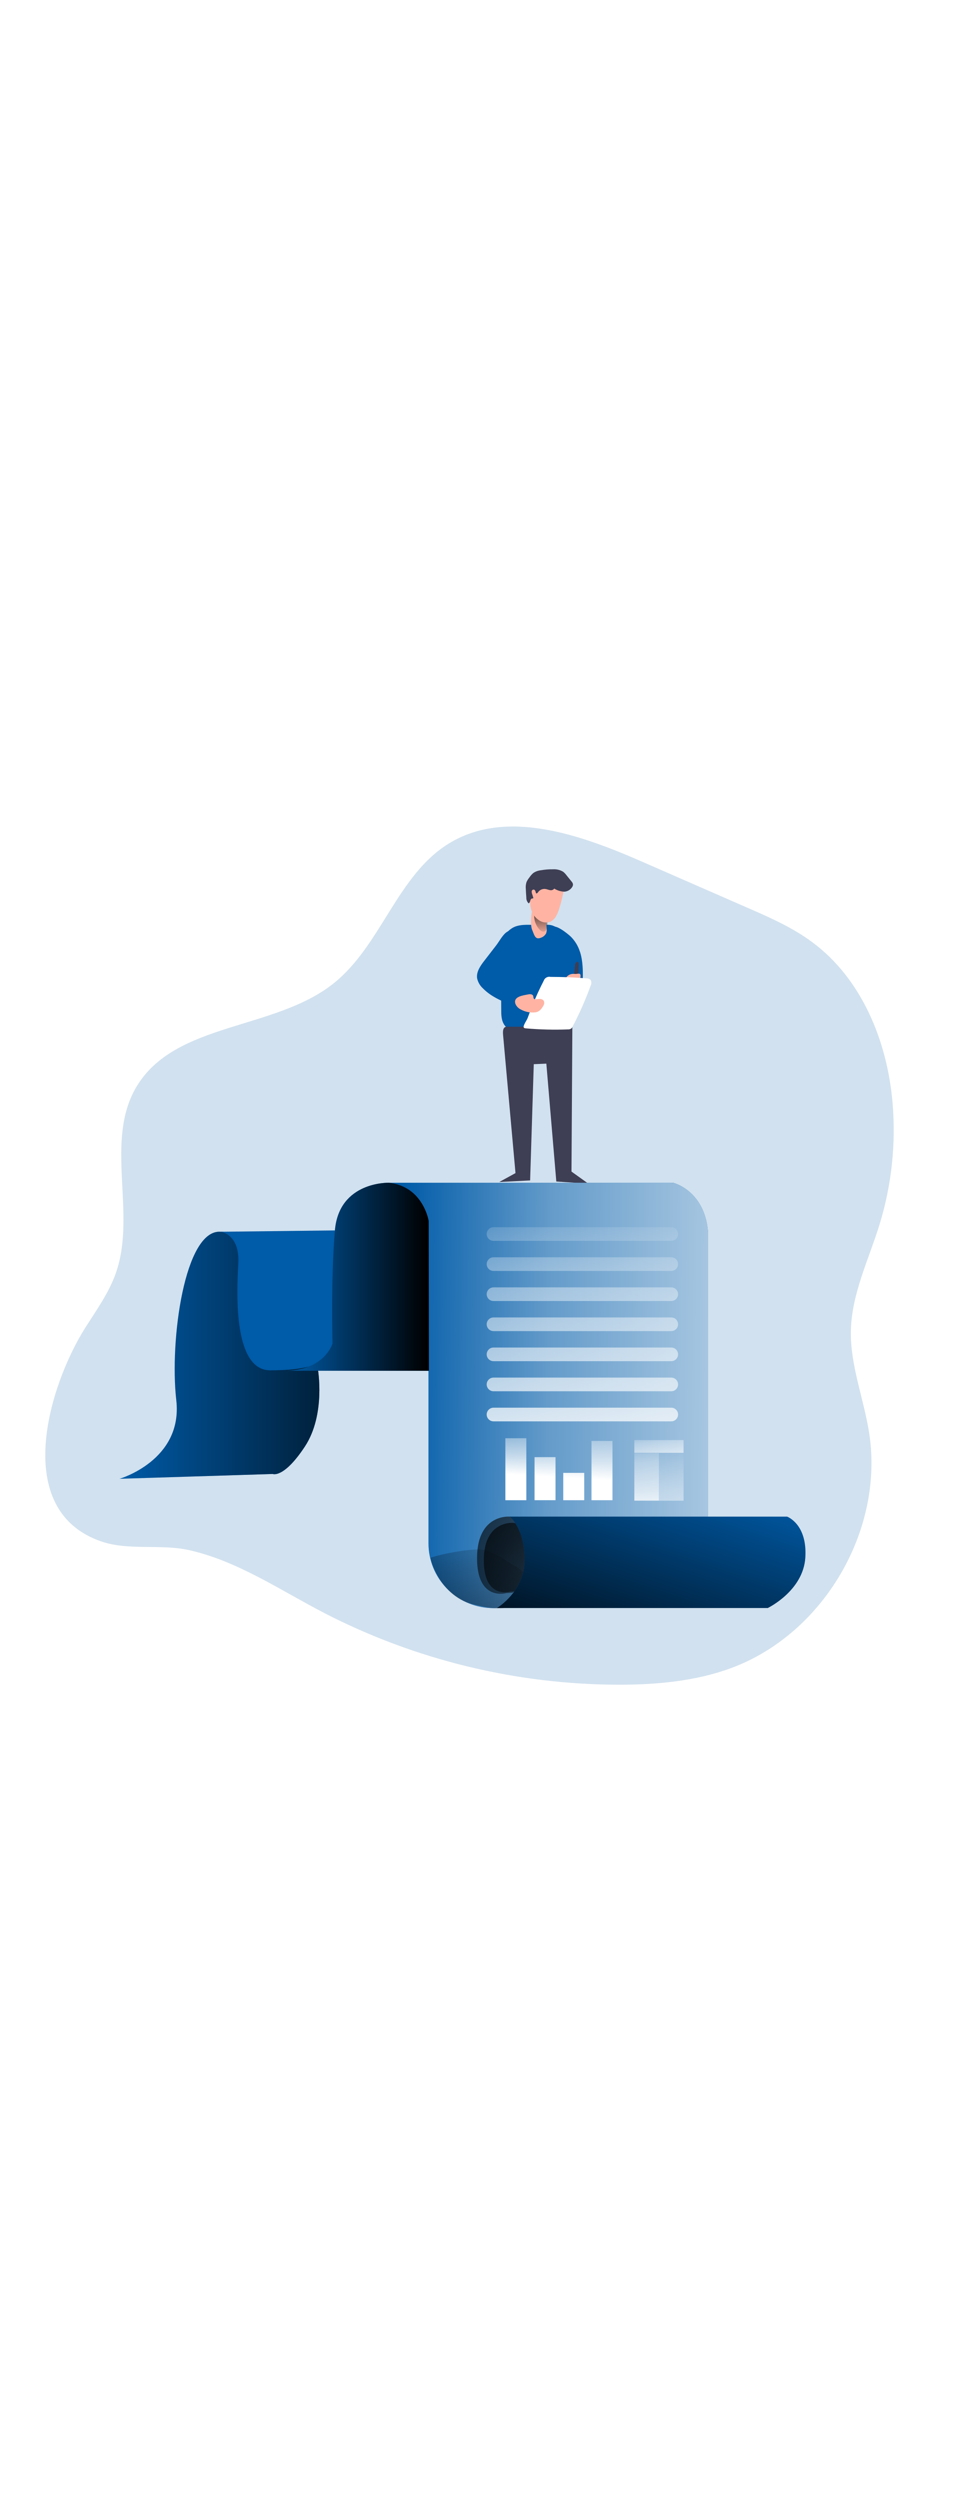 <svg id="_0110_report_analysis_1" xmlns="http://www.w3.org/2000/svg" xmlns:xlink="http://www.w3.org/1999/xlink" viewBox="0 0 500 500" data-imageid="report-analysis-1-90" imageName="Report Analysis 1" class="illustrations_image" style="width: 194px;"><defs><style>.cls-1_report-analysis-1-90{fill:url(#linear-gradient);}.cls-1_report-analysis-1-90,.cls-2_report-analysis-1-90,.cls-3_report-analysis-1-90,.cls-4_report-analysis-1-90,.cls-5_report-analysis-1-90,.cls-6_report-analysis-1-90,.cls-7_report-analysis-1-90,.cls-8_report-analysis-1-90,.cls-9_report-analysis-1-90,.cls-10_report-analysis-1-90,.cls-11_report-analysis-1-90,.cls-12_report-analysis-1-90,.cls-13_report-analysis-1-90,.cls-14_report-analysis-1-90,.cls-15_report-analysis-1-90,.cls-16_report-analysis-1-90,.cls-17_report-analysis-1-90,.cls-18_report-analysis-1-90,.cls-19_report-analysis-1-90,.cls-20_report-analysis-1-90,.cls-21_report-analysis-1-90,.cls-22_report-analysis-1-90,.cls-23_report-analysis-1-90,.cls-24_report-analysis-1-90,.cls-25_report-analysis-1-90,.cls-26_report-analysis-1-90,.cls-27_report-analysis-1-90,.cls-28_report-analysis-1-90{stroke-width:0px;}.cls-2_report-analysis-1-90{isolation:isolate;opacity:.18;}.cls-2_report-analysis-1-90,.cls-28_report-analysis-1-90{fill:#68e1fd;}.cls-3_report-analysis-1-90{fill:url(#linear-gradient-11-report-analysis-1-90);}.cls-4_report-analysis-1-90{fill:url(#linear-gradient-12-report-analysis-1-90);}.cls-5_report-analysis-1-90{fill:url(#linear-gradient-13-report-analysis-1-90);}.cls-6_report-analysis-1-90{fill:url(#linear-gradient-10-report-analysis-1-90);}.cls-7_report-analysis-1-90{fill:url(#linear-gradient-17-report-analysis-1-90);}.cls-8_report-analysis-1-90{fill:url(#linear-gradient-16-report-analysis-1-90);}.cls-9_report-analysis-1-90{fill:url(#linear-gradient-19-report-analysis-1-90);}.cls-10_report-analysis-1-90{fill:url(#linear-gradient-15-report-analysis-1-90);}.cls-11_report-analysis-1-90{fill:url(#linear-gradient-23-report-analysis-1-90);}.cls-12_report-analysis-1-90{fill:url(#linear-gradient-21-report-analysis-1-90);}.cls-13_report-analysis-1-90{fill:url(#linear-gradient-18-report-analysis-1-90);}.cls-14_report-analysis-1-90{fill:url(#linear-gradient-14-report-analysis-1-90);}.cls-15_report-analysis-1-90{fill:url(#linear-gradient-22-report-analysis-1-90);}.cls-16_report-analysis-1-90{fill:url(#linear-gradient-20-report-analysis-1-90);}.cls-17_report-analysis-1-90{fill:url(#linear-gradient-4-report-analysis-1-90);}.cls-18_report-analysis-1-90{fill:url(#linear-gradient-2-report-analysis-1-90);}.cls-19_report-analysis-1-90{fill:url(#linear-gradient-3-report-analysis-1-90);}.cls-20_report-analysis-1-90{fill:url(#linear-gradient-8-report-analysis-1-90);}.cls-21_report-analysis-1-90{fill:url(#linear-gradient-9-report-analysis-1-90);}.cls-22_report-analysis-1-90{fill:url(#linear-gradient-7-report-analysis-1-90);}.cls-23_report-analysis-1-90{fill:url(#linear-gradient-5-report-analysis-1-90);}.cls-24_report-analysis-1-90{fill:url(#linear-gradient-6-report-analysis-1-90);}.cls-25_report-analysis-1-90{fill:#3e3e54;}.cls-26_report-analysis-1-90{fill:#fff;}.cls-27_report-analysis-1-90{fill:#ffb4a3;}</style><linearGradient id="linear-gradient-report-analysis-1-90" x1="789.08" y1="1667.75" x2="760.34" y2="1659.77" gradientTransform="translate(-518.31 1782.05) scale(1 -1)" gradientUnits="userSpaceOnUse"><stop offset="0" stop-color="#000" stop-opacity="0"/><stop offset=".99" stop-color="#000"/></linearGradient><linearGradient id="linear-gradient-2-report-analysis-1-90" x1="797.51" y1="1693.77" x2="796.57" y2="1713.42" xlink:href="#linear-gradient-report-analysis-1-90"/><linearGradient id="linear-gradient-3-report-analysis-1-90" x1="579.93" y1="1477.84" x2="742.75" y2="1477.84" xlink:href="#linear-gradient-report-analysis-1-90"/><linearGradient id="linear-gradient-4-report-analysis-1-90" x1="718.81" y1="1458.37" x2="973.94" y2="1455.14" gradientTransform="translate(-518.31 1782.05) scale(1 -1)" gradientUnits="userSpaceOnUse"><stop offset=".02" stop-color="#fff" stop-opacity="0"/><stop offset=".32" stop-color="#fff" stop-opacity=".39"/><stop offset=".68" stop-color="#fff" stop-opacity=".68"/><stop offset="1" stop-color="#fff"/></linearGradient><linearGradient id="linear-gradient-5-report-analysis-1-90" x1="777.39" y1="1391.06" x2="725" y2="1277.39" xlink:href="#linear-gradient-report-analysis-1-90"/><linearGradient id="linear-gradient-6-report-analysis-1-90" x1="863.06" y1="1307.39" x2="701.59" y2="1434.95" xlink:href="#linear-gradient-report-analysis-1-90"/><linearGradient id="linear-gradient-7-report-analysis-1-90" x1="856.64" y1="1312.94" x2="711.34" y2="1427.71" xlink:href="#linear-gradient-report-analysis-1-90"/><linearGradient id="linear-gradient-8-report-analysis-1-90" x1="870.84" y1="1423.7" x2="828.86" y2="1296.94" xlink:href="#linear-gradient-report-analysis-1-90"/><linearGradient id="linear-gradient-9-report-analysis-1-90" x1="666.23" y1="1518.28" x2="739.29" y2="1518.28" xlink:href="#linear-gradient-report-analysis-1-90"/><linearGradient id="linear-gradient-10-report-analysis-1-90" x1="773.42" y1="1566.04" x2="758.34" y2="1408.32" gradientTransform="translate(-471 1784.53) scale(1 -1)" xlink:href="#linear-gradient-4-report-analysis-1-90"/><linearGradient id="linear-gradient-11-report-analysis-1-90" x1="774.89" y1="1565.89" x2="759.81" y2="1408.19" gradientTransform="translate(-471 1784.53) scale(1 -1)" xlink:href="#linear-gradient-4-report-analysis-1-90"/><linearGradient id="linear-gradient-12-report-analysis-1-90" x1="776.36" y1="1565.76" x2="761.28" y2="1408.04" gradientTransform="translate(-471 1784.53) scale(1 -1)" xlink:href="#linear-gradient-4-report-analysis-1-90"/><linearGradient id="linear-gradient-13-report-analysis-1-90" x1="777.83" y1="1565.61" x2="762.75" y2="1407.91" gradientTransform="translate(-471 1784.53) scale(1 -1)" xlink:href="#linear-gradient-4-report-analysis-1-90"/><linearGradient id="linear-gradient-14-report-analysis-1-90" x1="779.29" y1="1565.47" x2="764.22" y2="1407.76" gradientTransform="translate(-471 1784.53) scale(1 -1)" xlink:href="#linear-gradient-4-report-analysis-1-90"/><linearGradient id="linear-gradient-15-report-analysis-1-90" x1="780.76" y1="1565.33" x2="765.69" y2="1407.62" gradientTransform="translate(-471 1784.53) scale(1 -1)" xlink:href="#linear-gradient-4-report-analysis-1-90"/><linearGradient id="linear-gradient-16-report-analysis-1-90" x1="782.22" y1="1565.19" x2="767.16" y2="1407.48" gradientTransform="translate(-471 1784.53) scale(1 -1)" xlink:href="#linear-gradient-4-report-analysis-1-90"/><linearGradient id="linear-gradient-17-report-analysis-1-90" x1="738.51" y1="1447.95" x2="736.73" y2="1418.7" gradientTransform="translate(-471 1784.53) scale(1 -1)" xlink:href="#linear-gradient-4-report-analysis-1-90"/><linearGradient id="linear-gradient-18-report-analysis-1-90" x1="753.81" y1="1447.01" x2="752.01" y2="1417.76" gradientTransform="translate(-471 1784.53) scale(1 -1)" xlink:href="#linear-gradient-4-report-analysis-1-90"/><linearGradient id="linear-gradient-19-report-analysis-1-90" x1="782.79" y1="1445.22" x2="781.01" y2="1415.99" gradientTransform="translate(-471 1784.53) scale(1 -1)" xlink:href="#linear-gradient-4-report-analysis-1-90"/><linearGradient id="linear-gradient-20-report-analysis-1-90" x1="768.8" y1="1446.09" x2="767" y2="1416.84" gradientTransform="translate(-471 1784.53) scale(1 -1)" xlink:href="#linear-gradient-4-report-analysis-1-90"/><linearGradient id="linear-gradient-21-report-analysis-1-90" x1="804.15" y1="1437.37" x2="804.5" y2="1397.18" gradientTransform="translate(-471 1784.53) scale(1 -1)" xlink:href="#linear-gradient-4-report-analysis-1-90"/><linearGradient id="linear-gradient-22-report-analysis-1-90" x1="816.98" y1="1432.74" x2="817.16" y2="1363.66" gradientTransform="translate(-471 1784.53) scale(1 -1)" xlink:href="#linear-gradient-4-report-analysis-1-90"/><linearGradient id="linear-gradient-23-report-analysis-1-90" x1="810" y1="1442.33" x2="811.61" y2="1420.62" gradientTransform="translate(-471 1784.53) scale(1 -1)" xlink:href="#linear-gradient-4-report-analysis-1-90"/></defs><path id="background_report-analysis-1-90" class="cls-2_report-analysis-1-90 targetColor" d="M167.15,437.09c46.9,24.16,98.87,36.83,151.63,36.95,19.66,0,39.61-1.77,58.06-8.56,47.59-17.57,78.99-71.04,71.18-121.17-2.76-17.78-9.87-35.02-9.42-53.01.48-18.93,9.23-36.49,14.8-54.57,6.23-20.32,8.49-41.64,6.66-62.82-2.75-31.67-15.9-63.81-41.5-82.7-10.28-7.61-22.12-12.78-33.85-17.89l-53.91-23.58c-31.79-13.87-69.81-27.44-99.38-9.32-26.79,16.42-34.91,52.58-59.48,72.14-30.5,24.33-81.71,19.8-101.63,53.33-16.61,27.98.17,65.1-10.53,95.82-3.57,10.23-10,19.15-15.81,28.3-18.76,29.68-38.57,94.3,8.45,110.26,13.95,4.73,30.57,1.15,45.05,4.4,25.17,5.65,47.07,20.74,69.67,32.4Z" style="fill: rgb(0, 91, 168);"/><g id="character_report-analysis-1-90"><path class="cls-28_report-analysis-1-90 targetColor" d="M266.77,82.89c-5,1.22-8.25,6.31-9.21,11.37-.95,5.06-.11,10.26.33,15.4.46,5.51.44,11.01.48,16.59,0,2.45.06,5.07,1.3,7.23,1.57,2.71,4.68,4.13,7.73,4.89,5.03,1.22,10.26,1,15.42.78,2.02-.09,4.19-.23,5.71-1.55,1.09-1.09,1.83-2.47,2.12-3.99.88-3.87,1.34-7.83,1.36-11.8l.88-19.36c.32-6.9.07-16.06-7.34-19.44-2.12-.97-4.44-.65-6.69-.56-3.88.15-8.22-.55-12.08.44Z" style="fill: rgb(0, 91, 168);"/><path class="cls-1_report-analysis-1-90" d="M266.16,128.85c-1.53,1.22,0,5.43,2.45,6.11,1.49.4-7.34.57-8.27-.67-1.04-1.48-1.69-3.19-1.88-4.99-.22-5.47.38-11.01.16-16.53-.23-2.41-.05-4.85.53-7.2,1.09-3.58,3.93-6.35,5.45-9.78,1.68,1.99,1.46,4.89,1.3,7.51-.23,3.91-.09,7.83.43,11.71.1,1.19.39,2.35.87,3.45,1.53,3.14,6.11,3.93,7.04,7.34,1.17,4.38-5.55,3.83-8.07,3.06Z"/><path class="cls-27_report-analysis-1-90" d="M274.19,84.67l.93,2.34c.39.98.94,2.08,1.97,2.3.53.06,1.07-.03,1.57-.24,1.19-.36,2.19-1.16,2.81-2.24.3-.78.42-1.61.34-2.45-.1-2.96-.4-13.93-4.74-13.38-3.48.48-3.86,11.2-2.87,13.67Z"/><path class="cls-18_report-analysis-1-90" d="M278.01,84.72c.72.78,1.83,1.48,2.79,1.01s1.12-1.52,1.22-2.45.16-1.86.17-2.79c.12-.94-.44-1.83-1.33-2.14-1.06-.67-5.45-3.51-5.54-.56.03,2.56.98,5.02,2.69,6.92Z"/><path class="cls-27_report-analysis-1-90" d="M290.65,64.14c-.58,3.4-1.4,6.75-2.45,10.04-.4,1.44-1,2.82-1.77,4.1-.79,1.28-2,2.25-3.42,2.73-1.92.44-3.94-.01-5.49-1.22-1.44-1.02-2.57-2.42-3.28-4.04-.52-1.28-.84-2.63-.94-4.01-.42-3.62.22-7.28,1.83-10.54.53-1.08,1.27-2.04,2.19-2.82,1.83-1.35,4.14-1.86,6.36-1.41,2.2.45,4.3,1.28,6.21,2.45,1.71.98,1.04,3.13.76,4.73Z"/><path class="cls-25_report-analysis-1-90" d="M290.34,55.05c.62.51,1.18,1.1,1.66,1.75l2.57,3.18c.4.4.67.91.78,1.47.02.49-.11.97-.38,1.38-.87,1.42-2.37,2.33-4.02,2.45-1.87-.05-3.68-.61-5.26-1.61-.49.69-1.35,1.02-2.18.82-.82-.13-1.58-.51-2.45-.62-1.47-.15-2.9.51-3.74,1.72-.23.34-.64.78-.95.51-.12-.11-.19-.26-.2-.43-.13-.68-.49-1.53-1.22-1.49-.46.07-.82.44-.87.9-.03.45.04.9.2,1.32l.6,1.94c.02.08.02.16,0,.23,0,.21-.35.2-.57.22-.49,0-.79.55-.94,1.01-.09.49-.29.95-.59,1.35-.05.06-.12.09-.2.11-.08,0-.16-.04-.22-.1-.72-.75-1.1-1.76-1.05-2.8-.12-1.49-.21-3-.27-4.5-.13-1.18,0-2.38.35-3.51.39-.88.91-1.7,1.53-2.45.55-.83,1.21-1.58,1.96-2.23,1.17-.8,2.52-1.29,3.94-1.43,2.06-.37,4.15-.54,6.25-.5,1.85-.12,3.69.33,5.27,1.3Z"/><path class="cls-28_report-analysis-1-90 targetColor" d="M298.96,96.26c1.58,4.89,1.53,10.19,1.44,15.36.01,1.91-.12,3.81-.42,5.7-.24,1.59-.86,3.1-1.8,4.41-.95,1.32-2.42,2.17-4.04,2.34-.66.05-1.32-.09-1.9-.4-1.48-.87-1.7-2.87-1.76-4.59l-.71-20.13c-.11-3.07-5.72-11.64-5.18-14.67.59-3.29,7.96,2.52,9.72,4.26,2.14,2.17,3.73,4.82,4.63,7.73Z" style="fill: rgb(0, 91, 168);"/><path class="cls-25_report-analysis-1-90" d="M298.3,102.73c0-.45,0-1.01-.4-1.22-.26-.1-.55-.07-.77.1-.51.47-.78,1.14-.75,1.83-.13,1.46-.28,2.91-.42,4.37-.07.86-.57,2.37.73,2.15,1.9-.32,1.5-5.81,1.6-7.23Z"/><path class="cls-27_report-analysis-1-90" d="M294.91,107.67c-1.29.15-2.45.88-3.13,1.99-.04.08-.08.16-.1.24,0,.11.03.23.1.32.41.5,1.02.8,1.66.82,1.39.23,2.81.32,4.22.29.29.02.58-.05.83-.2.22-.2.37-.46.43-.75.27-.88.79-2.59-.35-2.84-.59,0-1.19.06-1.77.15-.63-.05-1.26-.06-1.88-.04Z"/><path class="cls-28_report-analysis-1-90 targetColor" d="M249.69,100.82c-2.08,2.69-4.27,5.81-3.74,9.16.44,1.97,1.48,3.76,2.97,5.12,4.66,4.78,11.13,7.21,17.39,9.51.26.14.56.18.86.13.25-.08.46-.23.62-.44,2.03-2.38.56-6.11-1.65-8.38-2.21-2.26-5.14-3.84-6.57-6.63-.16-.25-.24-.55-.22-.84.1-.34.31-.63.59-.84,3.48-3.17,6.68-7.02,7.57-11.64.57-3.01-1.14-12.85-5.94-10.11-2.31,1.31-4.16,4.96-5.76,7.04l-6.11,7.91Z" style="fill: rgb(0, 91, 168);"/><path class="cls-25_report-analysis-1-90" d="M259.31,138.98l6.41,71.35-8.36,4.59,15.9-.81,1.88-59.92,6.48-.28,5.14,60.76,16.47,1.08-8.65-6.2.45-74.59-33.74-.09c-1.98.02-2.16,2.1-1.98,4.11Z"/><path class="cls-26_report-analysis-1-90" d="M280.27,111.18c.49-1.46,2.01-2.32,3.52-1.98,6.15,0,12.29.25,18.44.75.8-.03,1.58.24,2.18.77.52.91.55,2.02.06,2.95-2.64,7.31-5.78,14.43-9.4,21.3-.12.28-.28.53-.49.75-.53.41-1.2.61-1.87.55-7.23.27-14.46.09-21.67-.54-.42,0-.92-.12-1.09-.51-.4-.92,1.59-3.67,1.98-4.7.81-2.13,1.57-4.28,2.45-6.4,1.72-4.39,3.72-8.72,5.89-12.94Z"/><path class="cls-27_report-analysis-1-90" d="M272.16,118.24c.98-.21,2.26-.21,2.65.71.23.55.06,1.32.56,1.65.19.11.42.15.64.13.78,0,1.55-.18,2.32-.15.79-.03,1.54.34,1.99.99.34.8.25,1.72-.22,2.45-.36.72-.83,1.39-1.38,1.98-.43.48-.95.86-1.53,1.14-.54.22-1.11.35-1.69.37-2.44.2-4.88-.32-7.02-1.5-1.25-.58-2.24-1.6-2.78-2.86-1.35-3.85,4.01-4.41,6.44-4.9Z"/></g><g id="report_report-analysis-1-90"><path class="cls-28_report-analysis-1-90 targetColor" d="M61.62,367.9s32.78-9.51,29.25-40.52c-3.53-31.01,4.35-88.04,22.79-86.82,18.44,1.22,110.77,0,110.77,0v70.59h-60.61s4.23,23.6-6.7,40.17c-10.93,16.57-16.56,14.1-16.56,14.1l-78.94,2.48Z" style="fill: rgb(0, 91, 168);"/><path class="cls-19_report-analysis-1-90" d="M61.62,367.9s32.78-9.51,29.25-40.52c-3.53-31.01,4.35-88.04,22.79-86.82,18.44,1.22,110.77,0,110.77,0v70.59h-60.61s4.23,23.6-6.7,40.17c-10.93,16.57-16.56,14.1-16.56,14.1l-78.94,2.48Z"/><path class="cls-28_report-analysis-1-90 targetColor" d="M200.47,215.31h146.55s16.2,3.88,17.96,25.37v192.05l-108.89,1.76c-1.04.08-2.09.1-3.13.06-17.98-.73-32.16-15.55-32.1-33.54v-165.97s-2.07-17.27-20.4-19.74Z" style="fill: rgb(0, 91, 168);"/><path class="cls-17_report-analysis-1-90" d="M200.47,215.31h146.55s16.2,3.88,17.96,25.37v192.05l-108.89,1.76c-1.27.1-2.55.1-3.82,0-17.69-1.05-31.48-15.74-31.41-33.47v-165.98s-2.07-17.27-20.4-19.74Z"/><path class="cls-23_report-analysis-1-90" d="M221.94,408.58c.77,4.44,6.64,20.02,21.35,23.87,6.77,1.77,14.67,3.5,21.15.84,1.94-.73,3.71-1.86,5.18-3.31,3.51-3.94,3.59-9.87.18-13.9-1.44-1.44-3.09-2.64-4.89-3.58-5.21-3.04-11.57-8.03-17.84-8.18s-19.2,2.21-25.14,4.27Z"/><path class="cls-24_report-analysis-1-90" d="M262.85,387.4s-16.78-1.66-16.95,21.09c-.17,22.76,15.06,18.34,15.06,18.34l3.23-.18s20.27-13.99,9.33-29.42c0-.04-4.49-9.05-10.68-9.83Z"/><path class="cls-22_report-analysis-1-90" d="M264.64,390.63s-15.09-1.53-15.25,18.98c-.16,20.51,13.56,16.48,13.56,16.48l2.9-.16s18.24-12.59,8.4-26.49c0-.06-4.05-8.16-9.61-8.82Z"/><path class="cls-28_report-analysis-1-90 targetColor" d="M262.85,387.4h142.87s10.45,3.75,9.4,21.03c-1.05,17.28-19.38,26.07-19.38,26.07h-139.59s14.1-8.28,14.28-24.46c.18-16.18-7.58-22.65-7.58-22.65Z" style="fill: rgb(0, 91, 168);"/><path class="cls-20_report-analysis-1-90" d="M262.85,387.4h142.87s10.45,3.75,9.4,21.03c-1.05,17.28-19.38,26.07-19.38,26.07h-139.59s14.1-8.28,14.28-24.46c.18-16.18-7.58-22.65-7.58-22.65Z"/><path class="cls-28_report-analysis-1-90 targetColor" d="M113.67,240.57s10.1.94,9.16,16.68c-.94,15.74-2.35,54.74,16.45,54.74s31.49-3.06,32.18-13.87c.7-10.81,1.22-58.25,1.22-58.25l-59.01.7Z" style="fill: rgb(0, 91, 168);"/><path class="cls-28_report-analysis-1-90 targetColor" d="M200.47,215.31s-25.68-.82-27.84,24.55-1.22,58.25-1.22,58.25c0,0-3.75,13.45-23.49,14.1h73.16l-.11-77.17s-2.64-17.74-20.49-19.74Z" style="fill: rgb(0, 91, 168);"/><path class="cls-21_report-analysis-1-90" d="M200.47,215.31s-25.68-.82-27.84,24.55-1.22,58.25-1.22,58.25c0,0-3.75,13.45-23.49,14.1h73.16l-.11-77.17s-2.64-17.74-20.49-19.74Z"/><path class="cls-6_report-analysis-1-90" d="M254.39,238.22h91.62c1.94,0,3.52,1.58,3.52,3.52h0c0,1.94-1.58,3.52-3.52,3.52h-91.62c-1.94,0-3.52-1.58-3.52-3.52h0c0-1.94,1.58-3.52,3.52-3.52Z"/><path class="cls-3_report-analysis-1-90" d="M254.39,253.72h91.62c1.94,0,3.52,1.58,3.52,3.52h0c0,1.94-1.58,3.52-3.52,3.52h-91.62c-1.94,0-3.52-1.58-3.52-3.52h0c0-1.94,1.58-3.52,3.52-3.52Z"/><path class="cls-4_report-analysis-1-90" d="M254.39,269.23h91.62c1.94,0,3.52,1.58,3.52,3.52h0c0,1.94-1.58,3.52-3.52,3.52h-91.62c-1.94,0-3.52-1.58-3.52-3.52h0c0-1.94,1.58-3.52,3.52-3.52Z"/><path class="cls-5_report-analysis-1-90" d="M254.39,284.73h91.62c1.94,0,3.52,1.58,3.52,3.52h0c0,1.94-1.58,3.52-3.52,3.52h-91.62c-1.94,0-3.52-1.58-3.52-3.52h0c0-1.94,1.58-3.52,3.52-3.52Z"/><path class="cls-14_report-analysis-1-90" d="M254.39,300.24h91.62c1.94,0,3.52,1.58,3.52,3.52h0c0,1.94-1.58,3.52-3.52,3.52h-91.62c-1.94,0-3.52-1.58-3.52-3.52h0c0-1.94,1.58-3.52,3.52-3.52Z"/><path class="cls-10_report-analysis-1-90" d="M254.39,315.74h91.62c1.94,0,3.52,1.58,3.52,3.52h0c0,1.94-1.58,3.52-3.52,3.52h-91.62c-1.94,0-3.52-1.58-3.52-3.52h0c0-1.94,1.58-3.52,3.52-3.52Z"/><path class="cls-8_report-analysis-1-90" d="M254.39,331.25h91.62c1.94,0,3.52,1.58,3.52,3.52h0c0,1.94-1.58,3.52-3.52,3.52h-91.62c-1.94,0-3.52-1.58-3.52-3.52h0c0-1.94,1.58-3.52,3.52-3.52Z"/><rect class="cls-7_report-analysis-1-90" x="260.5" y="346.99" width="10.81" height="31.95"/><rect class="cls-13_report-analysis-1-90" x="275.54" y="356.74" width="10.81" height="22.19"/><rect class="cls-9_report-analysis-1-90" x="304.9" y="348.38" width="10.81" height="30.56"/><rect class="cls-16_report-analysis-1-90" x="290.34" y="364.84" width="10.81" height="14.1"/><rect class="cls-12_report-analysis-1-90" x="326.98" y="354.66" width="12.68" height="24.5"/><rect class="cls-15_report-analysis-1-90" x="339.68" y="354.73" width="12.68" height="24.46"/><rect class="cls-11_report-analysis-1-90" x="326.98" y="347.93" width="25.37" height="6.58"/></g></svg>